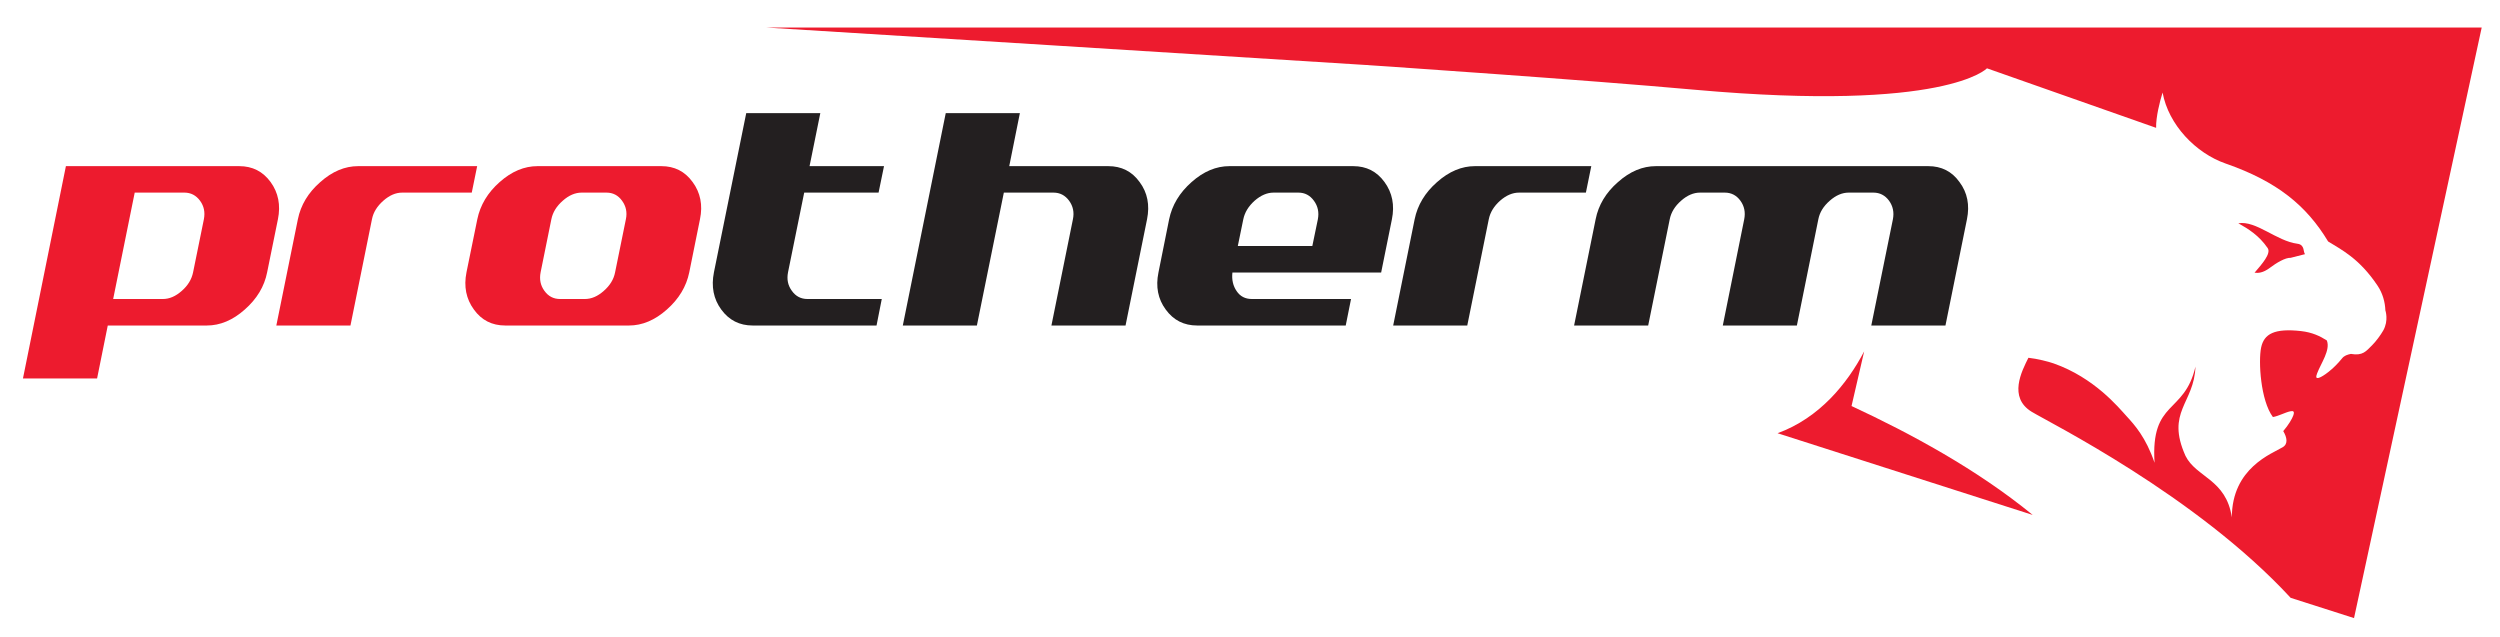<?xml version="1.0" encoding="UTF-8" standalone="no"?>
<!-- Created with Inkscape (http://www.inkscape.org/) -->
<svg
   xmlns:svg="http://www.w3.org/2000/svg"
   xmlns="http://www.w3.org/2000/svg"
   version="1.0"
   width="740"
   height="188.571"
   id="svg3905">
  <defs
     id="defs3907" />
  <g
     transform="translate(1988.571,516.209)"
     id="layer1">
    <path
       d="M -1934.766,-430.106 C -1936.601,-428.485 -1938.447,-427.704 -1940.352,-427.704 L -1955.075,-427.704 L -1948.696,-459.196 L -1933.985,-459.196 C -1932.08,-459.196 -1930.541,-458.391 -1929.358,-456.793 C -1928.186,-455.184 -1927.82,-453.373 -1928.222,-451.314 L -1931.417,-435.598 C -1931.843,-433.526 -1932.944,-431.704 -1934.766,-430.106 z M -1906.304,-451.314 C -1905.452,-455.503 -1906.198,-459.184 -1908.458,-462.308 C -1910.778,-465.492 -1913.867,-467.03 -1917.772,-467.03 L -1969.063,-467.03 L -1981.774,-404.188 L -1959.832,-404.188 L -1956.672,-419.857 L -1927.346,-419.857 C -1923.441,-419.857 -1919.677,-421.42 -1916.127,-424.579 C -1912.553,-427.716 -1910.328,-431.396 -1909.499,-435.598 L -1906.304,-451.314"
       id="path331"
       style="fill:#ed1b2e;fill-opacity:1;fill-rule:evenodd;stroke:none" />
    <path
       d="M -1848.93,-459.196 L -1869.534,-459.196 C -1871.451,-459.196 -1873.297,-458.391 -1875.108,-456.793 C -1876.931,-455.184 -1878.067,-453.373 -1878.469,-451.314 L -1884.836,-419.857 L -1906.777,-419.857 L -1900.399,-451.314 C -1899.547,-455.503 -1897.345,-459.184 -1893.771,-462.308 C -1890.209,-465.48 -1886.481,-467.03 -1882.564,-467.03 L -1847.332,-467.03 L -1848.93,-459.196"
       id="path335"
       style="fill:#ed1b2e;fill-opacity:1;fill-rule:nonzero;stroke:none" />
    <path
       d="M -1809.852,-430.106 C -1811.663,-428.485 -1813.533,-427.704 -1815.438,-427.704 L -1822.799,-427.704 C -1824.693,-427.704 -1826.255,-428.485 -1827.415,-430.106 C -1828.586,-431.704 -1828.953,-433.526 -1828.551,-435.598 L -1825.367,-451.314 C -1824.953,-453.373 -1823.829,-455.184 -1821.994,-456.793 C -1820.195,-458.391 -1818.326,-459.196 -1816.42,-459.196 L -1809.047,-459.196 C -1807.142,-459.196 -1805.591,-458.391 -1804.444,-456.793 C -1803.272,-455.184 -1802.881,-453.373 -1803.307,-451.314 L -1806.503,-435.598 C -1806.905,-433.526 -1808.017,-431.704 -1809.852,-430.106 z M -1781.378,-451.314 C -1780.502,-455.503 -1781.248,-459.184 -1783.544,-462.308 C -1785.84,-465.492 -1788.928,-467.03 -1792.822,-467.03 L -1829.462,-467.03 C -1833.355,-467.03 -1837.107,-465.492 -1840.681,-462.308 C -1844.22,-459.184 -1846.421,-455.503 -1847.285,-451.314 L -1850.492,-435.598 C -1851.332,-431.396 -1850.587,-427.716 -1848.291,-424.579 C -1846.03,-421.42 -1842.93,-419.857 -1839.012,-419.857 L -1802.384,-419.857 C -1798.503,-419.857 -1794.739,-421.42 -1791.189,-424.579 C -1787.627,-427.716 -1785.414,-431.396 -1784.55,-435.598 L -1781.378,-451.314"
       id="path339"
       style="fill:#ed1b2e;fill-opacity:1;fill-rule:evenodd;stroke:none" />
    <path
       d="M -1729.116,-419.858 L -1765.768,-419.858 C -1769.673,-419.858 -1772.774,-421.42 -1775.082,-424.591 C -1777.366,-427.704 -1778.088,-431.396 -1777.247,-435.598 L -1767.685,-482.723 L -1745.756,-482.723 L -1748.939,-467.03 L -1726.903,-467.03 L -1728.513,-459.196 L -1750.525,-459.196 L -1755.318,-435.598 C -1755.72,-433.527 -1755.365,-431.728 -1754.17,-430.106 C -1753.01,-428.485 -1751.472,-427.704 -1749.566,-427.704 L -1727.566,-427.704 L -1729.116,-419.858"
       id="path343"
       style="fill:#231f20;fill-opacity:1;fill-rule:nonzero;stroke:none" />
    <path
       d="M -1655.41,-419.858 L -1677.351,-419.858 L -1670.985,-451.314 C -1670.558,-453.373 -1670.949,-455.184 -1672.109,-456.793 C -1673.292,-458.391 -1674.819,-459.196 -1676.736,-459.196 L -1691.435,-459.196 L -1699.411,-419.858 L -1721.341,-419.858 L -1708.63,-482.723 L -1686.689,-482.723 L -1689.837,-467.03 L -1660.523,-467.03 C -1656.629,-467.03 -1653.516,-465.492 -1651.233,-462.308 C -1648.913,-459.196 -1648.203,-455.503 -1649.043,-451.314 L -1655.41,-419.858"
       id="path347"
       style="fill:#231f20;fill-opacity:1;fill-rule:nonzero;stroke:none" />
    <path
       d="M -1622.178,-443.397 L -1620.557,-451.29 C -1620.131,-453.338 -1619.019,-455.172 -1617.22,-456.781 C -1615.385,-458.391 -1613.515,-459.196 -1611.61,-459.196 L -1604.237,-459.196 C -1602.344,-459.196 -1600.805,-458.391 -1599.645,-456.781 C -1598.462,-455.172 -1598.095,-453.338 -1598.486,-451.29 L -1600.119,-443.397 L -1622.178,-443.397 z M -1576.568,-451.29 C -1575.716,-455.492 -1576.449,-459.148 -1578.745,-462.308 C -1581.041,-465.48 -1584.118,-467.03 -1588.036,-467.03 L -1624.664,-467.03 C -1628.569,-467.03 -1632.309,-465.48 -1635.871,-462.308 C -1639.445,-459.148 -1641.635,-455.492 -1642.51,-451.29 L -1645.67,-435.538 C -1646.522,-431.373 -1645.824,-427.704 -1643.504,-424.568 C -1641.208,-421.42 -1638.131,-419.857 -1634.202,-419.857 L -1590.237,-419.857 L -1588.663,-427.704 L -1618.001,-427.704 C -1619.954,-427.704 -1621.468,-428.461 -1622.522,-430.035 C -1623.575,-431.55 -1624.013,-433.396 -1623.776,-435.538 L -1579.751,-435.538 L -1576.568,-451.29"
       id="path351"
       style="fill:#231f20;fill-opacity:1;fill-rule:evenodd;stroke:none" />
    <path
       d="M -1519.146,-459.196 L -1538.957,-459.196 C -1540.851,-459.196 -1542.733,-458.391 -1544.555,-456.793 C -1546.354,-455.184 -1547.478,-453.373 -1547.892,-451.314 L -1554.26,-419.857 L -1576.189,-419.857 L -1569.834,-451.314 C -1568.982,-455.503 -1566.757,-459.196 -1563.207,-462.308 C -1559.632,-465.48 -1555.893,-467.03 -1551.987,-467.03 L -1517.549,-467.03 L -1519.146,-459.196"
       id="path355"
       style="fill:#231f20;fill-opacity:1;fill-rule:nonzero;stroke:none" />
    <path
       d="M -1412.717,-419.858 L -1434.671,-419.858 L -1428.268,-451.314 C -1427.878,-453.373 -1428.256,-455.184 -1429.404,-456.793 C -1430.588,-458.391 -1432.138,-459.196 -1434.032,-459.196 L -1441.381,-459.196 C -1443.286,-459.196 -1445.156,-458.391 -1446.967,-456.793 C -1448.813,-455.184 -1449.937,-453.373 -1450.34,-451.314 L -1456.695,-419.858 L -1478.624,-419.858 L -1472.281,-451.314 C -1471.879,-453.373 -1472.246,-455.184 -1473.405,-456.793 C -1474.565,-458.391 -1476.116,-459.196 -1478.021,-459.196 L -1485.382,-459.196 C -1487.299,-459.196 -1489.157,-458.391 -1490.968,-456.793 C -1492.802,-455.184 -1493.915,-453.373 -1494.329,-451.314 L -1500.708,-419.858 L -1522.638,-419.858 L -1516.259,-451.314 C -1515.43,-455.503 -1513.229,-459.196 -1509.655,-462.308 C -1506.081,-465.492 -1502.353,-467.03 -1498.4,-467.03 L -1417.806,-467.03 C -1413.913,-467.03 -1410.812,-465.492 -1408.552,-462.308 C -1406.22,-459.196 -1405.498,-455.503 -1406.35,-451.314 L -1412.717,-419.858"
       id="path359"
       style="fill:#231f20;fill-opacity:1;fill-rule:nonzero;stroke:none" />
    <path
       d="M -1436.777,-412.201 C -1441.748,-402.709 -1449.949,-392.52 -1462.411,-387.975 L -1386.894,-363.785 C -1403.427,-377.324 -1423.191,-387.975 -1440.517,-396.023 L -1436.777,-412.201"
       id="path363"
       style="fill:#ed1b2e;fill-opacity:1;fill-rule:nonzero;stroke:none" />
    <path
       d="M -1316.727,-436.911 C -1314.703,-438.438 -1312.076,-439.988 -1310.537,-439.894 L -1306.277,-440.982 C -1306.88,-441.55 -1306.265,-443.763 -1308.525,-444.059 C -1314.75,-444.864 -1320.751,-450.994 -1326.029,-450.119 C -1323.07,-448.462 -1319.875,-446.497 -1317.33,-442.757 C -1316.253,-441.172 -1319.058,-438 -1321.224,-435.491 C -1320.218,-435.349 -1318.751,-435.385 -1316.727,-436.911"
       id="path367"
       style="fill:#ed1b2e;fill-opacity:1;fill-rule:nonzero;stroke:none" />
    <path
       d="M -1253.992,-508.049 L -1761.638,-508.049 C -1761.638,-508.049 -1597.243,-497.836 -1584.438,-496.984 C -1578.024,-496.546 -1520.839,-492.688 -1486.66,-489.623 C -1412.445,-482.995 -1400.433,-495.99 -1400.433,-495.99 L -1350.361,-478.368 C -1350.432,-481.575 -1349.284,-486.143 -1348.444,-488.818 C -1346.692,-479.267 -1338.633,-470.877 -1329.78,-467.8 C -1314.537,-462.498 -1305.863,-455.373 -1299.448,-444.734 C -1295.708,-442.391 -1290.276,-439.823 -1284.832,-431.68 C -1283.282,-429.373 -1282.596,-426.793 -1282.501,-424.355 C -1282.501,-424.355 -1281.448,-421.337 -1283.152,-418.343 C -1283.886,-417.053 -1285.318,-415.1 -1286.442,-413.999 C -1288.217,-412.26 -1289.152,-410.828 -1292.714,-411.455 C -1293.768,-411.23 -1294.679,-410.946 -1295.318,-410.13 C -1297.969,-406.839 -1300.951,-404.78 -1302.099,-404.402 C -1303.129,-404.047 -1303.081,-404.674 -1302.703,-405.692 C -1301.567,-408.698 -1298.703,-412.603 -1299.827,-415.431 C -1301.756,-416.674 -1304.099,-417.834 -1307.496,-418.213 C -1315.283,-419.065 -1318.419,-417.443 -1319.283,-413.313 C -1320.123,-409.277 -1319.449,-397.668 -1315.792,-392.768 C -1314.088,-393.052 -1312.194,-394.129 -1310.667,-394.46 C -1309.792,-394.65 -1309.295,-394.508 -1309.768,-393.206 C -1310.111,-392.236 -1311.165,-390.437 -1312.727,-388.602 C -1311.638,-386.744 -1311.224,-384.827 -1312.892,-383.833 C -1316.028,-381.939 -1327.922,-377.714 -1327.946,-363.063 C -1329.638,-374.401 -1338.467,-374.851 -1341.662,-381.265 C -1347.556,-394.401 -1339.082,-396.733 -1338.716,-407.692 C -1341.982,-393.478 -1352.018,-397.952 -1350.822,-379.229 C -1353.39,-386.744 -1356.728,-390.425 -1359.107,-393.017 C -1361.485,-395.608 -1368.622,-404.39 -1380.693,-408.638 C -1382.125,-409.147 -1385.569,-410.035 -1388.16,-410.307 C -1390.149,-406.331 -1394.161,-398.603 -1387.226,-394.342 C -1382.267,-391.289 -1338.597,-369.631 -1310.537,-339.252 L -1291.779,-333.252 L -1253.992,-508.049"
       id="path371"
       style="fill:#ed1b2e;fill-opacity:1;fill-rule:nonzero;stroke:none" />
  </g>
</svg>
